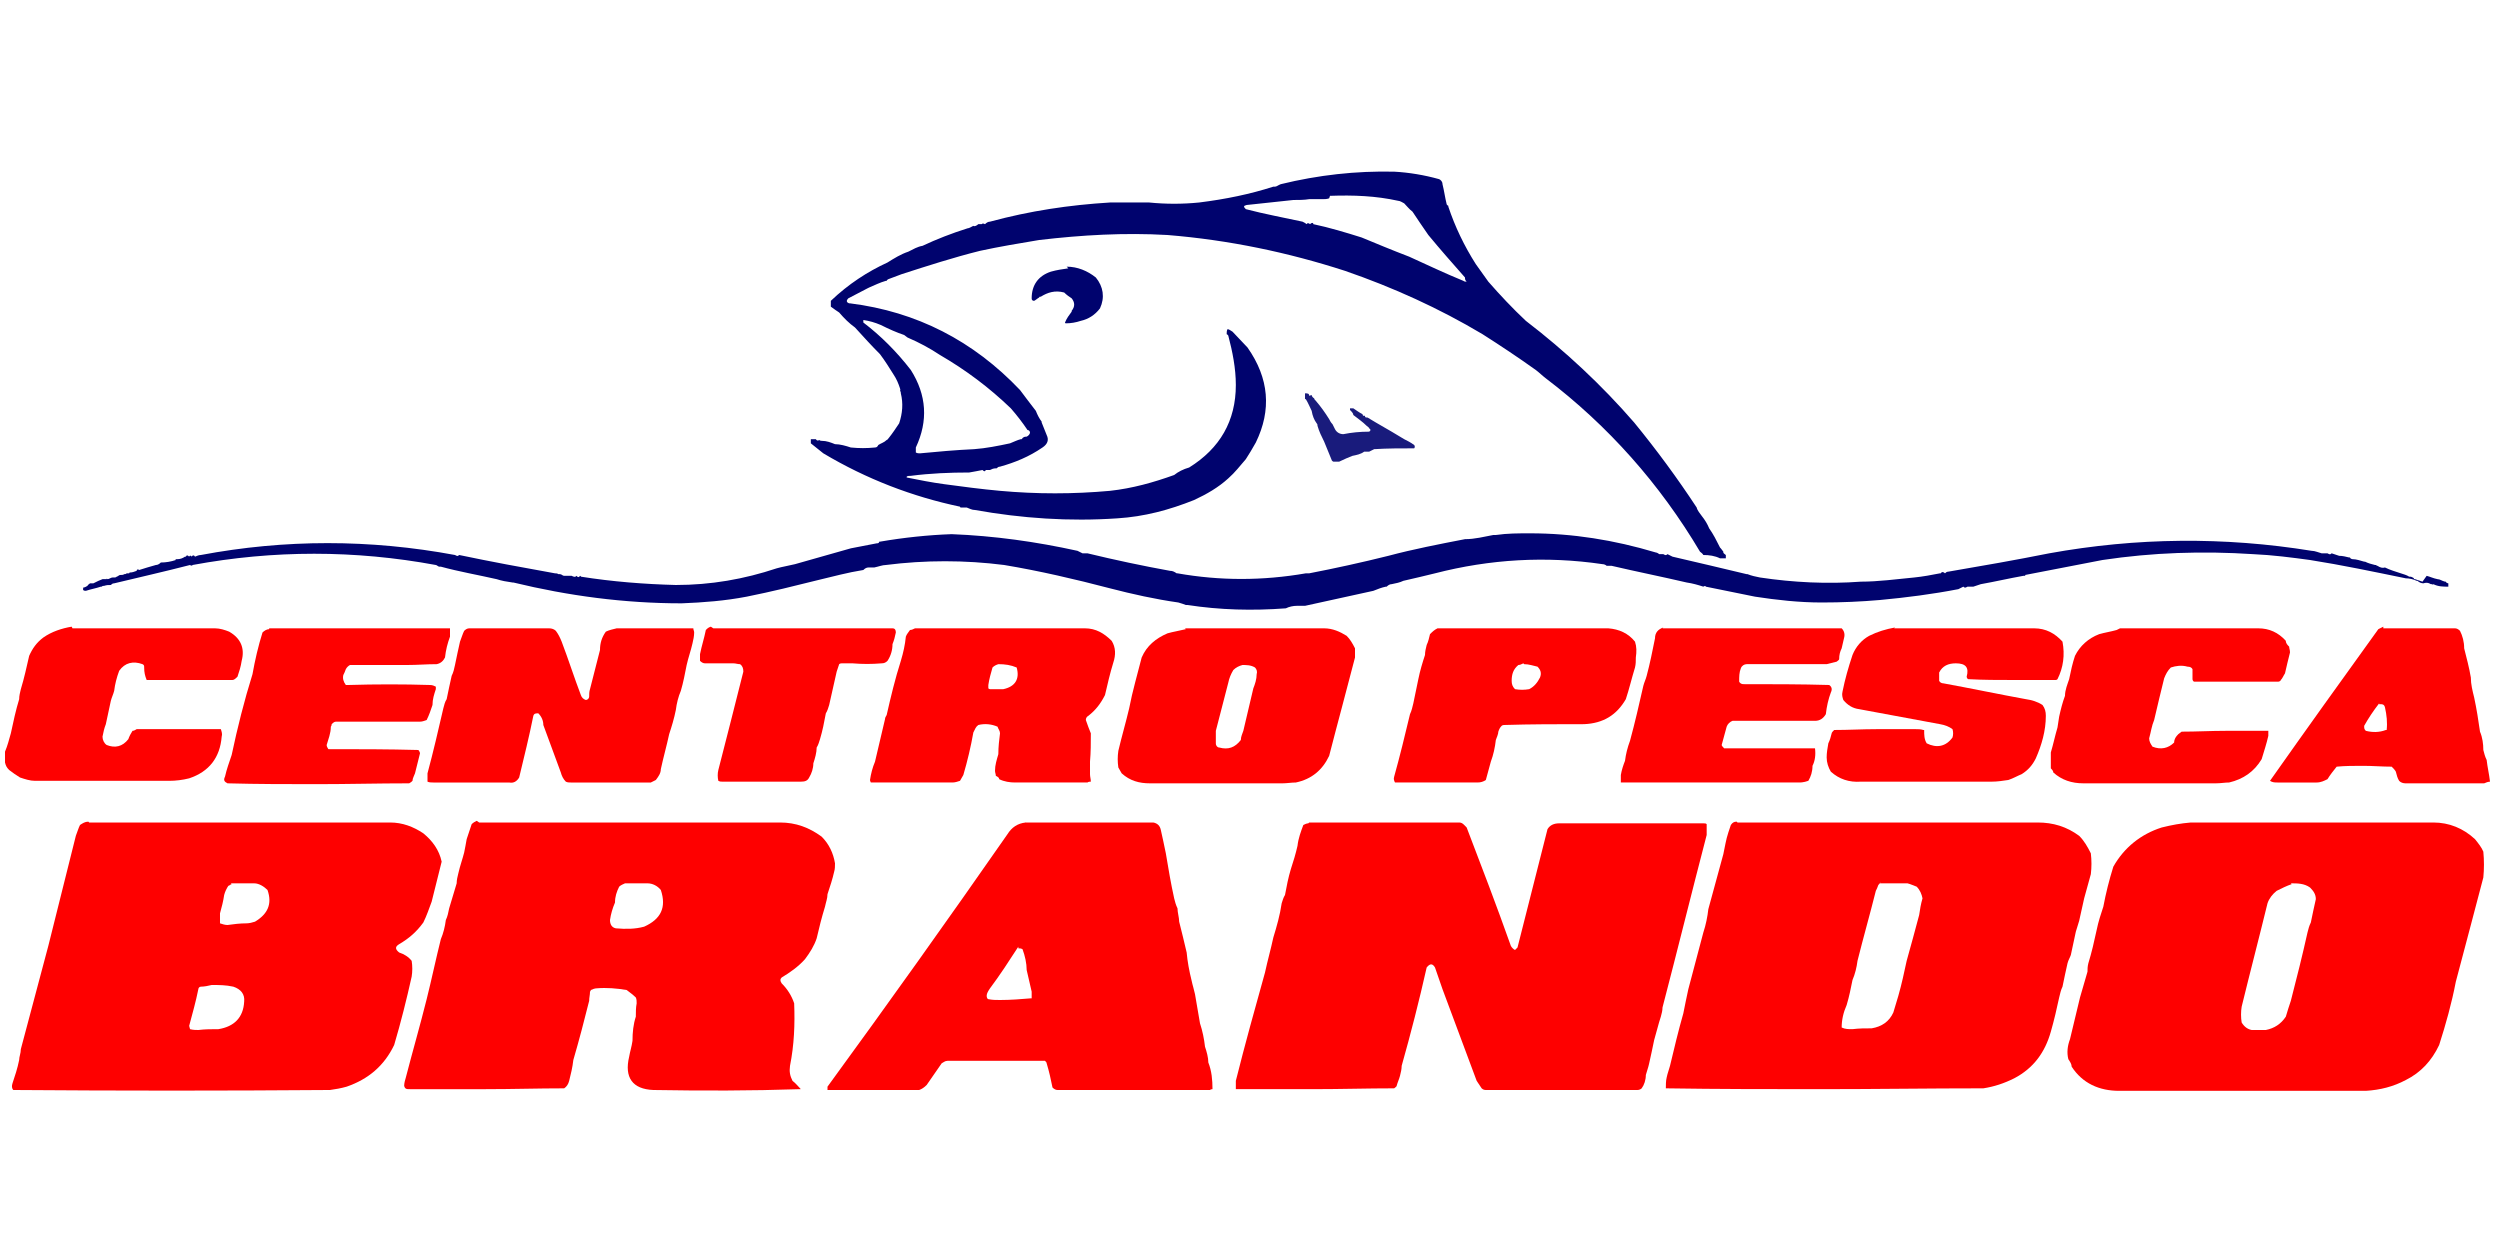 <?xml version="1.0" encoding="UTF-8"?>
<svg id="Livello_1" xmlns="http://www.w3.org/2000/svg" version="1.1" viewBox="0 0 300 150">
  <!-- Generator: Adobe Illustrator 29.0.0, SVG Export Plug-In . SVG Version: 2.1.0 Build 186)  -->
  <defs>
    <style>
      .st0 {
        opacity: 0;
      }

      .st0, .st1, .st2, .st3, .st4, .st5, .st6, .st7, .st8, .st9, .st10, .st11, .st12, .st13, .st14, .st15, .st16, .st17, .st18 {
        fill-rule: evenodd;
        isolation: isolate;
      }

      .st0, .st2, .st4, .st5, .st6, .st7, .st8, .st10, .st11, .st15, .st16 {
        fill: #00036e;
      }

      .st1 {
        opacity: 1;
      }

      .st1, .st3, .st9, .st12, .st13, .st14, .st17, .st18 {
        fill: #fe0000;
      }

      .st2 {
        opacity: 0;
      }

      .st3 {
        opacity: 1;
      }

      .st4 {
        opacity: 1;
      }

      .st5 {
        opacity: 0;
      }

      .st6 {
        opacity: 1;
      }

      .st7 {
        opacity: 0;
      }

      .st8 {
        opacity: 0;
      }

      .st9 {
        opacity: 1;
      }

      .st10 {
        opacity: 0;
      }

      .st11 {
        opacity: 0;
      }

      .st12 {
        opacity: 1;
      }

      .st13 {
        opacity: 1;
      }

      .st14 {
        opacity: 1;
      }

      .st15 {
        opacity: .9;
      }

      .st16 {
        opacity: 1;
      }

      .st17 {
        opacity: 1;
      }

      .st18 {
        opacity: 1;
      }
    </style>
  </defs>
  <path class="st4" d="M104.1,34.6c-.8.4-1.5.8-2.3,1.2-.3.3-.2.5.1.6,0,0,0,0,.1,0,8,1,14.8,4.5,20.4,10.4.6.8,1.2,1.6,1.9,2.5.2.5.4.9.7,1.3,0,0,0,.1,0,.1,0,0,0,0,0,0,.2.5.4,1,.6,1.5.3.6.1,1.1-.5,1.5-1.6,1.1-3.3,1.8-5.1,2.3-.2,0-.3.1-.4.2,0,0,0,0-.1,0-.3,0-.5.1-.7.2-.2,0-.3,0-.4,0,0,0,0,0-.1,0-.1.2-.2.2-.4,0-.5.1-1,.2-1.6.3-2.3,0-4.7.1-7,.4-.2,0-.4,0-.5.1,0,0,0,0,0,.1,1.5.3,3,.6,4.5.8,2.2.3,4.5.6,6.7.8,4.4.4,8.8.4,13.2,0,2.7-.3,5.2-1,7.7-1.9.5-.4,1.1-.7,1.8-.9,3.7-2.3,5.6-5.6,5.6-9.9,0-2-.4-4-.9-5.9,0,0,0-.1-.2-.2,0-.2,0-.4.1-.6.2,0,.4.2.6.3.6.6,1.2,1.3,1.8,1.9,2.6,3.7,2.9,7.5,1,11.4-.4.7-.8,1.4-1.2,2-.7.8-1.3,1.6-2.1,2.3-1.2,1.1-2.6,1.9-4.1,2.6-3,1.2-6,2-9.2,2.2-5.8.4-11.5,0-17.1-1-.4,0-.7-.2-1-.3-.2,0-.5,0-.7,0,0,0-.1,0-.1-.1-5.7-1.2-11.2-3.3-16.4-6.4-.5-.4-1-.8-1.5-1.2,0-.2,0-.3,0-.5.2,0,.4,0,.6,0,.1.2.3.2.4.1,0,0,.1.1.3.1.6,0,1.1.2,1.6.4.6,0,1.3.2,1.9.4,1,.1,1.9.1,2.9,0,.2,0,.3-.1.4-.3,0,0,0,0,0,0,.3-.2.7-.3,1-.6.1,0,.2-.2.3-.3,0,0,0,0,0,0,.4-.5.8-1.1,1.2-1.7.4-1.2.5-2.4.2-3.6,0-.1,0-.2-.1-.3.1-.1,0-.2,0-.3-.2-.6-.4-1.1-.8-1.7,0,0,0,0,0,0-.5-.8-1-1.6-1.6-2.4-1-1-2-2.1-3-3.2-.7-.5-1.3-1.1-1.9-1.8-.3-.2-.6-.4-1-.7,0-.1,0-.3,0-.4,0-.1,0-.2,0-.3,2.1-2,4.4-3.5,6.8-4.6.8-.5,1.6-1,2.5-1.3.6-.3,1.1-.6,1.7-.7,1.7-.8,3.5-1.5,5.4-2.1.2,0,.5-.2.7-.3.1.1.2,0,.3,0,0,0,0,0,0,0,0,0,.2-.1.3-.2.1,0,.3,0,.4,0,.1-.1.2-.1.4,0,.2-.2.4-.3.6-.3,4.8-1.3,9.5-2,14.4-2.3,1.6,0,3.1,0,4.7,0,2,.2,4,.2,6,0,3.2-.4,6.1-1,8.9-1.9,0,0,.1,0,.2,0,.2,0,.4-.2.7-.3,4.5-1.1,9-1.6,13.6-1.5,1.8.1,3.6.4,5.4.9.2.1.4.3.4.6.2.8.3,1.6.5,2.4,0,0,0,.1.2.2,0,0,0,0,0,.1.8,2.4,1.9,4.7,3.3,6.9.5.7,1,1.4,1.5,2.1,1.4,1.6,2.9,3.2,4.5,4.7,4.7,3.6,9.1,7.7,13,12.2,2.7,3.3,5.2,6.7,7.5,10.2.1.4.4.7.6,1,0,0,0,0,0,0,.4.5.7,1,.9,1.5.5.7.9,1.5,1.3,2.3,0,0,0,0,0,0,.2.2.3.4.4.5,0,0,0,.1,0,.1,0,0,0,0,0,0,0,.1.2.2.3.3,0,.1,0,.3,0,.4-.2,0-.4,0-.7,0-.6-.3-1.3-.4-2-.4-.1-.2-.3-.3-.4-.4-4.8-8.1-11-15.1-18.5-20.8-.4-.3-.8-.7-1.2-1-2.1-1.5-4.2-2.9-6.4-4.3-5.2-3.1-10.7-5.6-16.5-7.6-6.8-2.2-13.9-3.7-21.3-4.3-5.2-.3-10.3,0-15.4.6-2.4.4-4.8.8-7.1,1.3-3.2.8-6.3,1.8-9.4,2.8-.5.2-1.1.4-1.6.6,0,0-.2.1-.2.2,0,0,0,0-.1,0-.7.2-1.3.5-2,.8ZM159.6,23.5c2.8-.1,5.5,0,8.2.6.2,0,.5.2.7.3.3.3.6.7,1,1,.6.9,1.2,1.8,1.9,2.8,1.4,1.7,2.9,3.4,4.4,5.1,0,.2,0,.3.2.5-.1,0-.3,0-.4-.1-2.2-.9-4.3-1.9-6.5-2.9-2.1-.8-4-1.6-5.7-2.3-1.9-.6-3.9-1.2-5.8-1.6,0-.2-.2-.2-.4,0-.1-.1-.3-.2-.4,0-.1-.1-.3-.2-.5-.3-2.3-.5-4.5-.9-6.8-1.5-.3-.3-.3-.4.1-.5,1.9-.2,3.8-.4,5.6-.6.6,0,1.3,0,1.9-.1.5,0,1.1,0,1.6,0,.3,0,.5,0,.8-.1ZM122.5,52.7c-.4.1-.8.3-1.3.5-1.4.3-2.9.6-4.3.7-2.2.1-4.4.3-6.5.5-.2,0-.3,0-.5-.1,0-.2,0-.4,0-.6,1.5-3.2,1.3-6.3-.6-9.3-1.7-2.2-3.6-4.1-5.7-5.7,0,0,0-.2,0-.3.7.1,1.4.3,2.1.6,1,.5,1.9.9,2.8,1.2.1.1.3.2.4.3,1.4.6,2.7,1.3,3.9,2.1,3.1,1.8,5.9,3.9,8.5,6.4.7.8,1.4,1.7,2,2.6,0,0,0,0,0,0,.2,0,.3.2.3.3,0,.2-.2.4-.4.5-.2,0-.4,0-.6.3Z"/>
  <path class="st8" d="M110.5,29.4q0,0,0,0Z"/>
  <path class="st2" d="M108.8,30.2q0,0,0,0Z"/>
  <path class="st16" d="M128,32c1.3,0,2.5.5,3.5,1.3.9,1.1,1.1,2.4.5,3.7-.6.8-1.4,1.3-2.3,1.5-.6.2-1.2.3-1.8.3,0,0-.1,0-.1-.1.2-.5.5-.9.8-1.3,0,0,0,0,0-.1.4-.5.4-1,0-1.5,0,0,0,0,0,0-.3-.2-.6-.4-.9-.7-1.1-.3-2,0-2.8.5-.1,0-.2,0-.2.1,0,0,0,0,0,0-.2.1-.4.3-.6.4-.2,0-.3-.1-.3-.3,0-1.6.8-2.7,2.3-3.2.7-.2,1.4-.3,2.1-.4Z"/>
  <path class="st0" d="M104.1,34.6q0,0,0,0Z"/>
  <path class="st15" d="M157.4,47.4c0,.1.1.3.3.4,0,.1.1.2.2.3.6.7,1.1,1.4,1.6,2.2.1.2.2.4.4.6.1.2.2.4.3.6,0,0,0,0,0,0,.2.4.6.6,1,.6,1-.2,2-.3,3.1-.3.2-.1.2-.3,0-.4,0-.1-.2-.2-.3-.3-.5-.5-1.1-.9-1.6-1.3,0-.2-.2-.4-.4-.6,0,0,0-.1,0-.2.1,0,.3,0,.4,0,.3.2.7.5,1.1.7,0,0,0,.1.1.2h.2c0,.1,0,.2.2.2,0,0,0,0,.1,0,1.3.8,2.6,1.5,3.9,2.3.2.1.3.2.5.3.4.2.8.4,1.2.7,0,0,0,0,0,0,.1.1.1.3,0,.4-1.6,0-3.2,0-4.8.1-.2.1-.4.2-.6.3-.2,0-.4,0-.6,0-.4.3-.9.4-1.4.5-.5.2-1,.4-1.6.7-.2,0-.4,0-.7,0,0,0-.2-.1-.2-.2-.3-.7-.6-1.5-.9-2.2-.3-.6-.6-1.2-.8-1.9,0-.1,0-.2-.1-.3,0,0,0,0,0,0-.3-.4-.5-.9-.6-1.5-.2-.4-.4-.9-.7-1.4,0,0,0,0-.1,0,0-.2,0-.4,0-.7.3,0,.5,0,.5.3Z"/>
  <path class="st11" d="M157.4,47.3q0,0,0,0Z"/>
  <path class="st11" d="M157.7,47.7q0,0,0,0Z"/>
  <path class="st11" d="M157.9,48q0,0,0,0Z"/>
  <path class="st0" d="M164.2,49.8q0,0,0,0Z"/>
  <path class="st0" d="M164.3,49.9q0,0,0,0Z"/>
  <path class="st10" d="M159.5,50.1q0,0,0,0Z"/>
  <path class="st2" d="M159.9,50.7q0,0,0,0Z"/>
  <path class="st7" d="M164,50.9s0,0,0,0Z"/>
  <path class="st7" d="M164.3,51.2s0,0,0,0Z"/>
  <path class="st2" d="M168.3,52.2q0,0,0,0Z"/>
  <path class="st10" d="M168.8,52.5q0,0,0,0Z"/>
  <path class="st7" d="M159.2,52.8s0,0,0,0Z"/>
  <path class="st6" d="M291.2,69.1c.4.1.8.3,1.3.4.3,0,.5.2.9.3,0,0,0,0,.1,0,0,.1.2.2.3.2,0,.1,0,.2,0,.4-.6,0-1.2,0-1.8-.3,0,.1-.2,0-.2,0,0,0,0,0-.1,0-.3-.2-.6-.2-.9-.1-.2,0-.5-.1-.7-.3,0,0,0,0-.1,0-.4-.2-.9-.3-1.3-.3,0,0,0,0,0,0-3.9-.8-7.7-1.6-11.5-2.2-2.2-.3-4.5-.6-6.8-.7-6.1-.4-12.1-.2-18.1.7-3.1.6-6.2,1.2-9.3,1.8.1,0,0,.1,0,.1,0,0-.1,0-.2,0-1.7.3-3.4.7-5.1,1-.3.1-.6.2-.9.3-.2,0-.4,0-.7,0-.2.1-.3.2-.5,0-.2.1-.4.2-.6.3-3.1.6-6.2,1-9.4,1.3-2.3.2-4.6.3-7,.3-2.7,0-5.4-.3-8-.7-2-.4-3.9-.8-5.9-1.2,0-.1-.2-.1-.3,0-.6-.2-1.3-.4-2-.5-3-.7-6-1.3-9-2h-.6c-.1-.1-.3-.2-.5-.2-6.8-1-13.5-.6-20.1,1.1-1.2.3-2.5.6-3.8.9-.4.2-.9.3-1.4.4-.2,0-.4.1-.6.3,0,0,0,0-.1,0-.5.1-1,.3-1.5.5-2.7.6-5.5,1.2-8.2,1.8-.3,0-.7,0-1,0-.4,0-.9.1-1.3.3-4,.3-7.9.2-11.8-.4,0,0-.2,0-.2,0-.3-.1-.5-.2-.9-.3-2.8-.4-5.5-1-8.2-1.7-4.2-1.1-8.5-2.1-12.7-2.8-4.7-.6-9.5-.6-14.2,0-.4,0-.9.2-1.4.3-.2,0-.5,0-.7,0-.2,0-.4.1-.6.3-1.9.3-3.7.8-5.4,1.2-2.8.7-5.6,1.4-8.6,2-2.6.5-5.2.7-7.8.8-6.9,0-13.6-.9-20.2-2.5-.1,0-.2,0-.1,0-.7-.1-1.3-.2-1.9-.4-2.2-.5-4.5-.9-6.7-1.5,0,0-.1,0-.2,0-.1,0-.3-.2-.4-.2-9.7-1.8-19.5-1.8-29.2,0,0,.1-.2.1-.3,0-3.1.8-6.2,1.5-9.1,2.2-.2,0-.3.1-.4.2-.3,0-.5,0-.8.1h0c-.1,0-.2,0-.3.1,0,0,0,0-.1,0-.6.2-1.2.3-1.8.5-.3,0-.4-.1-.3-.4.2,0,.3-.1.5-.2,0-.1.2-.2.3-.3.1,0,.3,0,.4,0,.4-.2.8-.4,1.1-.5.2,0,.3,0,.5,0,0-.1,0-.1.1,0,.2,0,.4-.2.6-.2,0,0,0,0-.1,0,.1,0,.2,0,.3,0,.1,0,.2,0,.3-.1.1,0,.3-.2.4-.2.2,0,.4,0,.5-.1.1,0,.2,0,.3-.1.1,0,.2,0,.3,0,0,0,0-.1.1-.1.3,0,.5-.1.8-.2,0-.2.2-.2.3-.1.6-.2,1.3-.4,2-.6.2,0,.4-.1.6-.3.6,0,1.2-.1,1.8-.3-.1,0,0-.1,0-.1,0,0,.1,0,.2,0,.3,0,.6-.1.9-.3,0,0,0,0,.1,0,.1-.2.2-.2.4,0,0-.1.2-.2.3,0,.1-.2.3-.2.4,0,.2-.1.5-.2.7-.2,10.1-1.9,20.3-1.9,30.5,0,.2.1.3.2.5,0,3.8.8,7.6,1.5,11.5,2.2.1,0,.3,0,.4.1,0,0,.1,0,.2,0,.2,0,.3.2.5.2.3,0,.6,0,.9,0,.2.1.4.2.6,0,.1.2.3.2.4,0,0,0,.1,0,.1.1,3.8.6,7.6.9,11.4,1,4.2,0,8.2-.7,12.1-2,.7-.2,1.4-.3,2.2-.5,2.2-.6,4.5-1.3,6.7-1.9,1-.2,2.1-.4,3.1-.6.1,0,.3,0,.3-.2,0,0,0,0,.1,0,2.9-.5,5.8-.8,8.6-.9,5.1.2,10.1.9,15.1,2,.2.1.4.2.6.3.2,0,.4,0,.6,0,3.3.8,6.6,1.5,9.9,2.1.3,0,.5.1.8.3,0,0,0,0,.1,0,5.1.9,10.2.9,15.4,0,.1,0,.3,0,.4,0,3.1-.6,6.3-1.3,9.5-2.1,3-.8,6.1-1.4,9.2-2,1.2,0,2.3-.3,3.4-.5.1,0,.2,0,.3,0,1.4-.2,2.7-.2,4.1-.2,5.1,0,10.1.8,15.1,2.3,0,0,0,0,0,0,.1,0,.3.1.4.2.2,0,.3,0,.5,0,.2.1.3.2.5,0,.2.1.4.2.6.3,3,.7,6,1.4,8.9,2.1,0,0,.1,0,.1,0,.5.2,1,.3,1.5.4,4,.6,8.1.8,12.1.5,2.1,0,4.3-.3,6.4-.5,1-.1,2.1-.3,3.1-.5,0,0,0,0,.1,0,.1-.2.3-.2.5,0,.1-.1.2-.2.4-.2,4.1-.7,8.1-1.4,12.1-2.2,10.5-1.9,21-2,31.5-.3.4,0,.8.2,1.2.3.2,0,.5,0,.7,0,.2.1.3.2.5,0,.3.1.6.2.9.3.4,0,.8.1,1.2.2,0,0,0,0,.1,0,0,.1.2.2.3.2.5,0,1,.2,1.4.3,0,0,0,0,.1,0,.4.2.8.3,1.2.4,0,0,0,0,.1,0,0,0,.1,0,.1.1,0,0,0,0,.1,0,.3.2.6.3.9.2.6.3,1.3.5,1.9.7,0,0,0,0,0,0,.3.1.7.2,1,.4,0,0,0,0,.1,0,.2,0,.3.1.5.2-.1,0,0,.1,0,.1,0,0,.1,0,.1,0,.3.1.6.2.9.3Z"/>
  <path class="st5" d="M13.5,68.7c0,0-.1,0-.1,0,0,0,.1,0,.1,0Z"/>
  <path class="st7" d="M291.2,69q0,0,0,0Z"/>
  <path class="st0" d="M292.4,69.4q0,0,0,0Z"/>
  <path class="st13" d="M8.7,75.4c5.7,0,11.4,0,17.1,0,.6,0,1.2.2,1.7.4,1.4.8,1.9,2,1.5,3.5-.1.7-.3,1.3-.5,1.9-.2.2-.4.4-.6.4-3.4,0-6.9,0-10.3,0-.2-.5-.3-.9-.3-1.5,0-.2,0-.3-.2-.4-1.1-.4-2.1-.2-2.8.8-.3.8-.5,1.6-.6,2.4-.1.4-.3.8-.4,1.2-.2.9-.4,1.9-.6,2.8-.2.5-.3,1-.4,1.5,0,.4.2.8.5,1,1,.4,1.9.2,2.6-.7.1-.3.3-.7.5-1,.2,0,.3-.1.5-.2,3.4,0,6.8,0,10.1,0,.1.3.2.6.1.9-.2,2.5-1.5,4.2-3.9,5-.8.2-1.6.3-2.4.3-5.4,0-10.7,0-16.1,0-.6,0-1.2-.2-1.8-.4-.5-.3-.9-.6-1.3-.9-.3-.3-.4-.5-.5-.9,0-.4,0-.9,0-1.3.3-.7.5-1.5.7-2.2.3-1.4.6-2.8,1-4.1,0-.4.1-.8.2-1.2.4-1.3.7-2.7,1-4,.4-.9.9-1.6,1.7-2.2,1-.7,2.2-1.1,3.4-1.3Z"/>
  <path class="st18" d="M32.3,75.4c7.2,0,14.5,0,21.7,0,0,.3,0,.6,0,1-.3.8-.5,1.6-.6,2.5-.2.4-.5.7-1,.8-1.2,0-2.3.1-3.5.1-2.3,0-4.6,0-6.9,0-.2.1-.4.3-.5.5-.1.3-.2.5-.3.7-.1.4,0,.8.3,1.2,0,0,.2,0,.3,0,3.3-.1,6.6-.1,9.8,0,.3,0,.5.1.7.2,0,0,0,.2,0,.3-.2.6-.4,1.2-.4,1.9-.2.6-.4,1.2-.7,1.8-.3.1-.5.2-.8.2-3.4,0-6.8,0-10.1,0-.2,0-.4.2-.5.3,0,0,0,.2-.1.3,0,.8-.3,1.5-.5,2.2,0,.2.1.3.2.5,3.6,0,7.2,0,10.8.1.1.1.2.3.2.4-.2.8-.4,1.6-.6,2.4-.1.3-.3.6-.3.9-.1.1-.2.2-.4.3-3.7,0-7.4.1-11,.1-3.6,0-7.2,0-10.8-.1-.4-.2-.5-.4-.3-.8.2-.9.5-1.7.8-2.6.7-3.3,1.5-6.5,2.5-9.7.3-1.7.7-3.4,1.2-5,.2-.2.5-.4.8-.4Z"/>
  <path class="st9" d="M56.4,75.4c3.2,0,6.3,0,9.5,0,.3,0,.6.1.8.3.3.4.5.8.7,1.3.8,2.1,1.5,4.3,2.3,6.4.1.3.3.5.6.6.2,0,.4-.2.4-.4,0-.3,0-.6.1-.9.4-1.6.8-3.1,1.2-4.7,0-.8.2-1.5.7-2.2.4-.2.9-.3,1.3-.4,3.1,0,6.2,0,9.2,0,0,.2.1.3.1.5,0,.4-.1.9-.2,1.3-.2.9-.5,1.7-.7,2.6-.2,1-.4,2.1-.7,3.1-.3.7-.5,1.5-.6,2.3-.2,1-.5,2-.8,2.9-.3,1.4-.7,2.8-1,4.2,0,.5-.3.9-.6,1.3-.2.1-.4.2-.6.3-3.2,0-6.4,0-9.6,0-.2,0-.4,0-.6-.1-.3-.3-.5-.7-.6-1.1-.7-1.9-1.4-3.8-2.1-5.7,0-.5-.2-1-.6-1.4-.3,0-.5,0-.6.3-.5,2.5-1.1,4.9-1.7,7.4-.3.5-.7.7-1.2.6-3,0-6.1,0-9.1,0-.2,0-.5,0-.7-.1,0-.3,0-.7,0-1,.7-2.6,1.3-5.2,1.9-7.8.1-.4.2-.8.4-1.1.2-1,.4-1.9.6-2.8.2-.4.3-.8.4-1.3.2-1,.4-1.9.6-2.8.2-.5.3-.9.5-1.3.2-.2.4-.3.6-.3Z"/>
  <path class="st18" d="M85.6,75.4c7.2,0,14.4,0,21.5,0,.3,0,.4.2.4.5-.1.5-.2.9-.4,1.4,0,.7-.2,1.4-.6,2-.2.2-.4.3-.7.3-1.2.1-2.3.1-3.5,0-.4,0-.8,0-1.3,0,0,0-.2,0-.3.1-.1.3-.2.6-.3.9-.3,1.3-.6,2.7-.9,4-.1.3-.2.7-.4,1-.2,1.1-.4,2.1-.7,3.1-.1.3-.2.7-.4,1,0,.6-.2,1.3-.4,1.9,0,.6-.2,1.2-.5,1.7-.2.4-.5.5-1,.5-3.1,0-6.3,0-9.4,0-.2,0-.3,0-.5-.1-.1-.4-.1-.9,0-1.3,1-3.9,2-7.8,3-11.8,0-.4-.1-.7-.4-.9-.3,0-.5-.1-.8-.1-1.1,0-2.2,0-3.4,0-.2,0-.4-.1-.6-.3,0-.3,0-.5,0-.8.2-1,.5-1.9.7-2.9.2-.2.3-.3.6-.4Z"/>
  <path class="st9" d="M109.9,75.4c6.8,0,13.6,0,20.3,0,1.3,0,2.3.6,3.2,1.5.5.8.5,1.7.2,2.6-.4,1.3-.7,2.6-1,3.9-.5,1-1.1,1.8-2,2.5-.2.1-.3.3-.3.5.2.6.4,1.1.6,1.6,0,1.1,0,2.3-.1,3.4,0,.5,0,1,0,1.5,0,.3.1.6.1.9-.1,0-.3,0-.4.1-2.9,0-5.8,0-8.7,0-.6,0-1.3-.1-1.9-.4,0-.2-.2-.3-.4-.4,0-.2-.1-.4-.1-.6,0-.7.2-1.3.4-2,0-.9.1-1.7.2-2.5,0-.3-.2-.5-.3-.8-.7-.3-1.5-.4-2.3-.2-.3.2-.4.5-.6.9-.3,1.7-.7,3.4-1.2,5.1-.1.2-.3.5-.4.7-.3.1-.6.2-.9.2-3.3,0-6.6,0-9.8,0,0,0-.1-.2-.1-.3.1-.7.3-1.5.6-2.2.4-1.7.8-3.4,1.2-5.1,0-.2.1-.3.2-.5.5-2.2,1-4.3,1.7-6.5.3-1,.5-1.9.6-2.9.1-.3.3-.5.5-.8.2,0,.4-.1.6-.2ZM119.8,79.7c.8,0,1.5.1,2.2.4.4,1.4-.2,2.3-1.6,2.6-.5,0-1.1,0-1.6,0,0,0-.1,0-.2-.1,0-.1,0-.2,0-.4.1-.7.3-1.4.5-2.1.2-.2.4-.3.7-.4Z"/>
  <path class="st1" d="M142.2,75.4c5.6,0,11.1,0,16.7,0,1,0,1.9.4,2.7.9.4.4.7.9,1,1.5,0,.4,0,.7,0,1.1-1,3.9-2.1,7.9-3.1,11.8-.8,1.7-2.1,2.8-4,3.2-.5,0-1.1.1-1.6.1-5.3,0-10.6,0-15.9,0-1.3,0-2.4-.3-3.4-1.2-.1-.2-.3-.5-.4-.7-.1-.7-.1-1.3,0-2,.4-1.7.9-3.4,1.3-5.1.4-2.1,1-4.1,1.5-6.1.6-1.4,1.7-2.3,3.1-2.9.7-.2,1.4-.3,2.2-.5ZM149,79.8c.6,0,1.1,0,1.6.3.2.2.3.5.2.8,0,.6-.2,1.2-.4,1.7-.4,1.7-.8,3.4-1.2,5.1-.1.3-.3.7-.3,1.1-.7.9-1.5,1.2-2.6.9-.2,0-.4-.2-.4-.5,0-.5,0-1,0-1.5.5-1.9,1-3.9,1.5-5.8.1-.5.3-1,.6-1.5.3-.3.7-.5,1.1-.6Z"/>
  <path class="st9" d="M172.6,75.4c6.8,0,13.6,0,20.4,0,1.3.1,2.4.6,3.2,1.6.2.6.2,1.2.1,1.9,0,.4,0,.8-.1,1.2-.4,1.3-.7,2.6-1.1,3.8-1.1,1.9-2.7,2.9-5,3,0,0,0,0,0,0-3.2,0-6.4,0-9.6.1,0,0-.2,0-.3.1-.2.2-.3.4-.4.7,0,.3-.2.7-.3,1-.1.9-.3,1.8-.6,2.6-.2.7-.4,1.5-.6,2.2-.3.2-.6.3-1,.3-3.3,0-6.6,0-9.9,0-.1-.2-.2-.4-.1-.7.7-2.5,1.3-5,1.9-7.5.2-.4.3-.9.4-1.3.2-1,.4-1.9.6-2.9.2-1,.5-2,.8-2.9,0-.4.1-.8.2-1.2.2-.4.3-.9.4-1.3.3-.3.5-.5.9-.7ZM182.9,79.7c.6,0,1.1.2,1.6.3.4.4.5.8.3,1.3-.3.6-.7,1.1-1.3,1.4-.6.1-1.1.1-1.7,0-.3-.3-.4-.6-.4-1,0-.8.2-1.4.8-1.9.2,0,.4-.1.6-.2Z"/>
  <path class="st18" d="M199.5,75.4c7.2,0,14.4,0,21.5,0,.3.3.4.7.3,1.1-.1.4-.2.9-.3,1.3-.2.4-.3.8-.3,1.3,0,.1-.2.2-.3.3-.4.1-.8.2-1.2.3-3.2,0-6.4,0-9.6,0-.3,0-.6.2-.7.5-.2.5-.2,1-.2,1.6.1.2.3.3.5.3,3.4,0,6.9,0,10.3.1.3.2.4.5.2.9-.3.8-.5,1.7-.6,2.6-.3.5-.7.8-1.3.8-3.3,0-6.6,0-9.9,0-.3.1-.6.4-.7.7-.2.7-.4,1.5-.6,2.2,0,.1.2.3.3.4,3.6,0,7.2,0,10.8,0h.1c.1.8,0,1.5-.3,2.1,0,.7-.2,1.3-.5,1.8-.3.1-.7.2-1,.2-7.2,0-14.3,0-21.5,0,0-.3,0-.6,0-.9.1-.6.3-1.2.5-1.7.1-.8.3-1.6.6-2.4.6-2.2,1.1-4.4,1.6-6.6.1-.4.3-.8.4-1.2.4-1.5.7-3,1-4.5,0-.7.4-1.1,1-1.3Z"/>
  <path class="st18" d="M227.3,75.4c5.6,0,11.2,0,16.8,0,1.4,0,2.5.6,3.4,1.6.3,1.6.1,3.1-.6,4.5,0,0-.1.1-.2.1-1.7,0-3.4,0-5.1,0-1.8,0-3.6,0-5.4-.1-.1,0-.2-.2-.2-.3.3-1.1-.1-1.6-1.3-1.6-.9,0-1.6.3-2,1.1,0,.3,0,.7,0,1,.1.2.3.3.5.3,3.3.6,6.6,1.3,9.9,1.9.7.1,1.4.3,2,.7.3.4.4.8.4,1.3,0,1.8-.5,3.5-1.2,5.1-.4.8-.9,1.4-1.7,1.9-.5.2-1,.5-1.6.7-.7.1-1.3.2-2,.2-5.2,0-10.5,0-15.7,0-1.4.1-2.6-.3-3.6-1.2-.3-.5-.5-1.1-.5-1.7,0-.6.1-1.1.2-1.7.2-.4.3-.8.4-1.2,0-.1.2-.3.3-.4,1.7,0,3.4-.1,5.1-.1,1.6,0,3.1,0,4.7,0,.3,0,.6,0,.9.1h.1c0,.6,0,1.1.3,1.6,1.2.6,2.3.4,3.1-.7.1-.3.1-.7,0-1-.4-.3-.9-.5-1.5-.6-3.2-.6-6.5-1.2-9.7-1.8-.8-.1-1.4-.5-1.9-1.1-.1-.3-.2-.6-.1-1,.3-1.5.7-2.9,1.2-4.4.4-1,1.1-1.8,2-2.3,1-.5,2-.8,3.1-1Z"/>
  <path class="st17" d="M254.4,75.4c5.5,0,11.1,0,16.6,0,1.3,0,2.4.5,3.3,1.5,0,.3.2.5.4.7,0,.2.1.4.1.7-.2.8-.4,1.6-.6,2.5-.2.3-.3.6-.5.8,0,.1-.2.2-.3.2-3.4,0-6.8,0-10.1,0-.1,0-.2-.2-.2-.3,0-.4,0-.8,0-1.2-.1-.2-.3-.3-.6-.3-.7-.2-1.4-.1-2,.1-.4.4-.6.8-.8,1.3-.4,1.6-.8,3.3-1.2,5-.3.7-.4,1.5-.6,2.2,0,.4.2.7.4,1,1,.4,1.9.2,2.6-.5,0-.4.2-.7.5-1,.1-.1.3-.2.4-.3,1.8,0,3.5-.1,5.3-.1,1.7,0,3.4,0,5.1,0,0,.2,0,.4,0,.6-.2.9-.5,1.8-.8,2.8-.9,1.5-2.2,2.4-3.9,2.8-.5,0-1,.1-1.6.1-5.3,0-10.6,0-15.9,0-1.4,0-2.6-.4-3.6-1.3,0-.2-.2-.4-.3-.5,0-.6,0-1.3,0-1.9.3-1,.5-2,.8-3l.2-1.3c.2-.9.4-1.7.7-2.5,0-.7.3-1.4.5-2,.2-1,.4-1.9.7-2.8.6-1.2,1.6-2.1,2.9-2.6.7-.2,1.4-.3,2.1-.5Z"/>
  <path class="st13" d="M286,75.4c2.9,0,5.8,0,8.6,0,.2,0,.4.1.6.3.3.6.5,1.3.5,2.1.3,1.2.6,2.3.8,3.5,0,.8.2,1.6.4,2.4.3,1.4.5,2.7.7,4.1.3.7.4,1.5.4,2.2.1.4.2.8.4,1.2.1.9.3,1.7.4,2.6-.2,0-.5.1-.7.2-3.1,0-6.2,0-9.3,0-.3,0-.6,0-.9-.3-.2-.3-.3-.7-.4-1.1-.1-.2-.3-.4-.5-.6-1.1,0-2.3-.1-3.4-.1-1.1,0-2.2,0-3.2.1-.4.5-.8,1-1.1,1.5-.4.2-.8.4-1.3.4-1.6,0-3.2,0-4.7,0-.3,0-.6,0-.9-.2,4.3-6.1,8.6-12.1,13-18.2.2-.1.4-.2.6-.3ZM285.5,84.5c.4,0,.6,0,.7.4.2.9.3,1.8.2,2.7h-.1c-.8.3-1.6.3-2.4.1-.2-.2-.2-.3-.2-.6.5-.9,1.1-1.8,1.8-2.7Z"/>
  <path class="st14" d="M10.7,98.7c12,0,24.1,0,36.1,0,1.5,0,2.8.5,4,1.3,1.1.9,1.9,2,2.2,3.4-.4,1.6-.8,3.2-1.2,4.8-.3.8-.6,1.7-1,2.5-.8,1.1-1.7,1.9-2.9,2.6-.5.3-.5.6,0,1,.6.2,1.1.5,1.5,1,.1.6.1,1.3,0,1.9-.6,2.7-1.3,5.5-2.1,8.2-1.2,2.5-3.1,4.1-5.7,5-.7.2-1.3.3-2,.4-12.7.1-25.3.1-38,0-.2-.2-.2-.5-.1-.8.3-.9.6-1.8.8-2.8,0-.4.2-.8.2-1.3,1.1-4.1,2.2-8.3,3.3-12.4,1.1-4.4,2.2-8.8,3.3-13.2.2-.5.3-.9.5-1.3.3-.2.6-.4,1-.4ZM27.7,106c.9,0,1.9,0,2.8,0,.6,0,1.2.4,1.6.8.6,1.7,0,2.9-1.5,3.8-.3.1-.7.2-1,.2-.8,0-1.6.1-2.3.2-.3,0-.6-.1-.9-.2,0-.4,0-.8,0-1.2.2-.7.4-1.5.5-2.2.1-.4.3-.8.5-1.1.1,0,.3-.2.4-.2ZM25.4,118.2c.9,0,1.7,0,2.6.2.9.3,1.4.9,1.3,1.8-.1,1.9-1.2,3-3.1,3.3-.8,0-1.6,0-2.4.1-.3,0-.6,0-1-.1,0-.1-.1-.3-.1-.4.4-1.5.8-2.9,1.1-4.4,0-.1.1-.3.3-.3.4,0,.9-.1,1.3-.2Z"/>
  <path class="st12" d="M57.5,98.7c12,0,24.1,0,36.1,0,1.9,0,3.5.6,5,1.7.9.9,1.4,2,1.6,3.2,0,.3,0,.7-.1,1-.2.9-.5,1.8-.8,2.7,0,.5-.2,1-.3,1.5-.4,1.3-.7,2.5-1,3.8-.3.9-.8,1.7-1.4,2.5-.8.9-1.8,1.6-2.8,2.2-.2.2-.2.4,0,.7.7.7,1.2,1.5,1.5,2.4.1,2.5,0,5-.5,7.5-.1.7,0,1.2.3,1.8.4.3.7.7,1,1h-.1c-5.9.2-11.7.2-17.6.1-2.5-.1-3.5-1.5-2.9-4,.1-.6.3-1.2.4-1.9,0-1,.1-2,.4-2.9,0-.5,0-1.1.1-1.6,0-.2,0-.5-.1-.7-.3-.3-.7-.6-1.1-.9-1.2-.2-2.4-.3-3.6-.2-.2,0-.5.1-.7.2,0,0,0,.1-.1.2,0,.4-.1.7-.1,1.1-.6,2.4-1.2,4.7-1.9,7.1-.1.9-.3,1.7-.5,2.5-.1.4-.3.7-.6.9-3.1,0-6.2.1-9.4.1-3,0-6,0-9.1,0-.4,0-.6,0-.7-.4,0-.3.1-.7.2-1,.8-3.1,1.7-6.2,2.5-9.4.6-2.4,1.1-4.8,1.7-7.2.3-.7.5-1.5.6-2.3.2-.4.3-.9.4-1.4.3-1,.6-2,.9-3,0-.4.1-.8.2-1.2.2-.9.5-1.7.7-2.5.1-.5.2-1,.3-1.6.2-.6.4-1.2.6-1.8.2-.2.4-.3.6-.4ZM75.1,106c.9,0,1.7,0,2.6,0,.6,0,1.2.3,1.6.8.7,2.1,0,3.5-2,4.4-1.1.3-2.2.3-3.4.2-.5-.1-.7-.5-.7-1,.1-.7.3-1.4.6-2.1,0-.7.2-1.3.5-1.9.2-.2.5-.3.7-.4Z"/>
  <path class="st3" d="M123,98.7c5.1,0,10.2,0,15.4,0,.5.1.8.4.9.9.2.9.4,1.8.6,2.8.3,1.8.6,3.6,1,5.4.1.4.2.8.4,1.2,0,.5.2,1.1.2,1.6.3,1.2.6,2.4.9,3.7.1,1.1.3,2.2.6,3.4.1.5.3,1.1.4,1.6.2,1.2.4,2.3.6,3.5.3.9.5,1.9.6,2.8.2.6.4,1.3.4,1.9.4,1,.5,2.1.5,3.2,0,0-.2,0-.3.1-6.1,0-12.2,0-18.3,0-.2,0-.4-.1-.6-.3-.2-1-.4-1.9-.7-2.9,0-.1-.1-.2-.2-.3-3.9,0-7.8,0-11.7,0-.3,0-.5.2-.7.3-.6.9-1.2,1.7-1.8,2.6-.3.3-.6.5-.9.6-3.7,0-7.4,0-11,0,0-.1,0-.3,0-.4,7.3-10,14.5-20.1,21.6-30.3.5-.8,1.2-1.3,2.2-1.4ZM122.2,113.8c.2,0,.3,0,.5.1.3.8.5,1.7.5,2.5.2.9.4,1.7.6,2.6,0,.3,0,.5,0,.8h-.1c-1.2.1-2.4.2-3.7.2-.5,0-.9,0-1.4-.1-.1,0-.2-.2-.2-.4,0-.3.2-.6.4-.9,1.2-1.6,2.3-3.3,3.4-5Z"/>
  <path class="st3" d="M157.1,98.7c6,0,12,0,18,0,.4,0,.6.3.9.6,1.8,4.7,3.6,9.4,5.3,14.2.1.2.3.4.5.5,0,0,.2-.2.3-.3,1.2-4.7,2.4-9.5,3.6-14.2.3-.5.8-.7,1.4-.7,5.8,0,11.5,0,17.3,0,.2,0,.3,0,.4.1,0,.4,0,.9,0,1.3-1.8,6.9-3.5,13.8-5.3,20.7,0,.4-.1.7-.2,1.1-.3.9-.5,1.8-.8,2.8-.2,1-.4,1.9-.6,2.8-.1.5-.3,1-.4,1.4,0,.6-.2,1.2-.5,1.6-.1.1-.3.2-.5.2-6,0-12.1,0-18.1,0-.2,0-.4,0-.6-.2-.2-.3-.4-.6-.6-.9-1.4-3.7-2.7-7.3-4.1-11-.3-.9-.6-1.7-.9-2.6-.3-.5-.6-.5-1,0-.9,4-1.9,7.9-3,11.8,0,.4-.1.8-.2,1.2-.1.4-.3.8-.4,1.2,0,.1-.2.2-.3.3-3.2,0-6.4.1-9.7.1-3,0-6.1,0-9.1,0h-.2c0-.4,0-.7,0-1,1.1-4.4,2.3-8.7,3.5-13,.3-1.4.7-2.8,1-4.2.4-1.3.8-2.7,1-4.1.1-.3.2-.7.4-1,.2-1.1.4-2.1.7-3.1.3-.9.6-1.9.8-2.8.1-.9.4-1.7.7-2.5.2-.1.4-.2.6-.2Z"/>
  <path class="st12" d="M208.5,98.7c12,0,24,0,36,0,1.9,0,3.5.5,5,1.6.6.6,1,1.3,1.4,2.1.1.8.1,1.7,0,2.5-.3,1-.5,1.9-.8,2.9-.2.9-.4,1.8-.6,2.7l-.4,1.3c-.2.9-.4,1.9-.6,2.8-.1.3-.3.6-.4,1-.2.9-.4,1.8-.6,2.8-.2.4-.3.9-.4,1.3-.3,1.4-.6,2.7-1,4.1-.7,2.5-2.1,4.4-4.4,5.6-1.2.6-2.4,1-3.7,1.2-6.5,0-12.9.1-19.4.1-6.2,0-12.4,0-18.7-.1,0-.4,0-.9.1-1.3.1-.5.3-1,.4-1.4.5-2.1,1-4.2,1.6-6.3.2-1,.4-2,.6-2.9.6-2.3,1.2-4.5,1.8-6.8.3-.9.5-1.9.6-2.8.6-2.2,1.2-4.4,1.8-6.6.2-.9.3-1.7.6-2.6.1-.3.2-.6.3-.9.2-.3.4-.4.7-.4ZM225.6,106c1.1,0,2.2,0,3.3,0,.4.1.8.3,1.1.4.4.4.6.9.7,1.4-.2.7-.3,1.3-.4,2-.5,1.9-1,3.7-1.5,5.5-.3,1.4-.6,2.8-1,4.2-.2.7-.4,1.3-.6,2-.5,1.1-1.4,1.7-2.6,1.9-.8,0-1.5,0-2.3.1-.5,0-.9,0-1.3-.2,0-.9.2-1.8.6-2.7.3-1,.5-2,.7-3,.3-.7.5-1.5.6-2.3.7-2.8,1.5-5.6,2.2-8.4.1-.2.2-.4.3-.7.1-.1.2-.2.3-.4Z"/>
  <path class="st12" d="M263.2,98.7c9.6,0,19.2,0,28.8,0,1.9,0,3.6.7,5,2,.4.5.8,1,1,1.5.1,1,.1,2.1,0,3.1-.5,1.9-1,3.8-1.5,5.7-.6,2.3-1.2,4.5-1.8,6.8-.5,2.6-1.2,5.1-2,7.6-.9,1.9-2.2,3.3-4,4.2-1.5.8-3.1,1.2-4.8,1.3-9.9,0-19.7,0-29.6,0-2.4,0-4.4-.9-5.7-2.9,0-.3-.2-.6-.4-.9-.2-.8-.1-1.6.2-2.4.4-1.7.8-3.3,1.2-5,.3-1,.6-2.1.9-3.1,0-.3,0-.6.1-1,.4-1.3.7-2.6,1-4,.2-1,.5-1.9.8-2.8.3-1.6.7-3.2,1.2-4.8,1.3-2.3,3.3-3.9,5.8-4.7,1.2-.3,2.3-.5,3.5-.6ZM274.9,106c.8,0,1.6,0,2.3.5.4.4.7.8.7,1.4-.2.9-.4,1.8-.6,2.8-.2.4-.3.8-.4,1.2-.6,2.7-1.3,5.5-2,8.2-.2.6-.4,1.2-.6,1.9-.6.9-1.4,1.4-2.4,1.6-.6,0-1.1,0-1.7,0-.5-.1-.9-.4-1.2-.9-.1-.6-.1-1.3,0-1.9,1-4.1,2.1-8.3,3.1-12.4.2-.6.6-1.1,1.1-1.5.6-.3,1.2-.6,1.8-.8Z"/>
</svg>